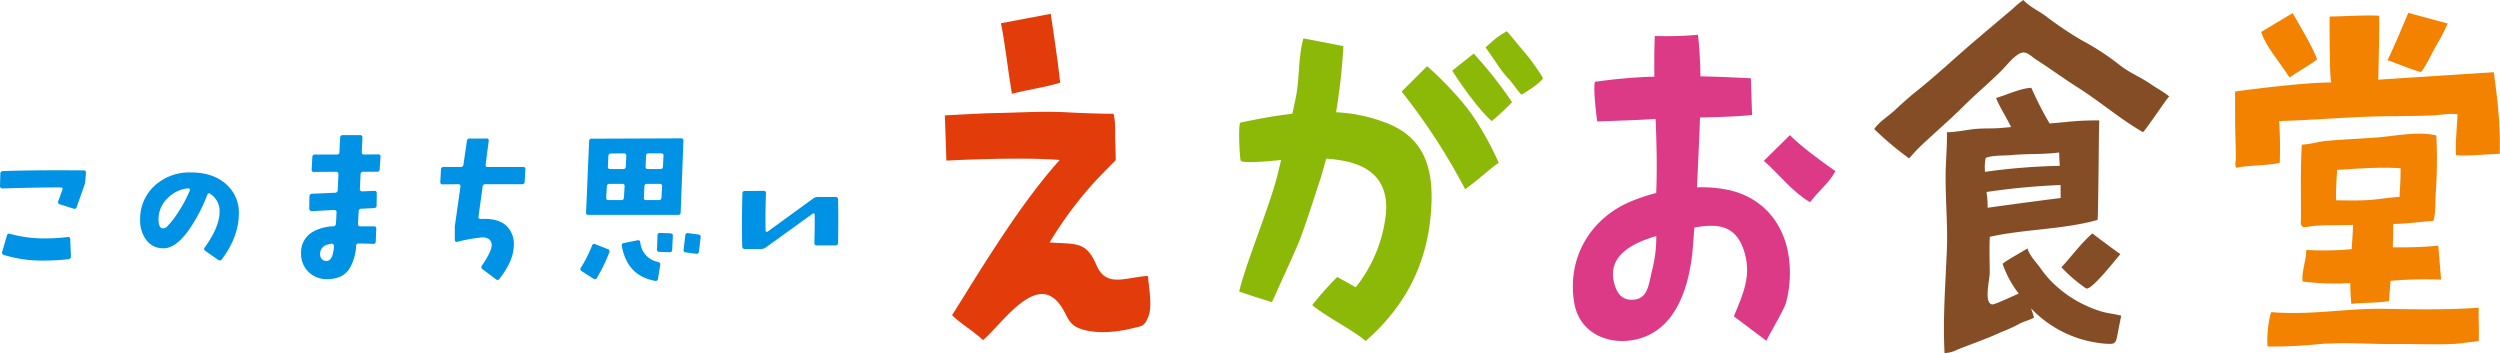 <svg xmlns="http://www.w3.org/2000/svg" xmlns:xlink="http://www.w3.org/1999/xlink" width="707.311" height="99.893" viewBox="0 0 707.311 99.893">
  <defs>
    <clipPath id="clip-path">
      <rect id="長方形_3" data-name="長方形 3" width="707.311" height="99.893" fill="none"/>
    </clipPath>
  </defs>
  <g id="グループ_3" data-name="グループ 3" transform="translate(0 0)">
    <g id="グループ_2" data-name="グループ 2" transform="translate(0 0)" clip-path="url(#clip-path)">
      <path id="パス_2" data-name="パス 2" d="M24.307,29.132,24.161,31.3a4.575,4.575,0,0,1-.288,1.349L21.7,38.825a.634.634,0,0,1-.917.436l-3.858-1.207a.632.632,0,0,1-.436-.915l1.158-3.185c.161-.449.015-.675-.434-.675q-5.352-.048-16.543.29a.689.689,0,0,1-.459-.193A.626.626,0,0,1,0,32.893l.1-3.52q0-.674.769-.724l3.042-.095q8-.193,19.724-.1c.481,0,.705.227.675.676M20.063,52.764a.744.744,0,0,1-.724.82,63.671,63.671,0,0,1-6.849.386A36.492,36.492,0,0,1,1.107,52.38a.674.674,0,0,1-.481-.917l1.353-4.631a.578.578,0,0,1,.817-.434,35.968,35.968,0,0,0,10.032,1.3,56.546,56.546,0,0,0,6.368-.386c.417-.064.642.144.673.627Z" transform="translate(0 19.753)" fill="#0092e5"/>
      <path id="パス_3" data-name="パス 3" d="M51.316,40.5q-.046,6.514-4.822,12.878a.68.68,0,0,1-1.014.146l-3.663-2.556a.624.624,0,0,1-.146-.966q4.289-5.931,4.195-10.32a5.788,5.788,0,0,0-2.6-4.824q-.58-.435-.868.242a47.051,47.051,0,0,1-4.97,9.6q-3.857,5.545-7.378,5.544A5.877,5.877,0,0,1,25.2,47.98,9.145,9.145,0,0,1,23.394,42.1a12.682,12.682,0,0,1,4.242-9.7,14.578,14.578,0,0,1,9.936-3.617q6.559-.048,10.37,3.52a10.627,10.627,0,0,1,3.375,8.2M37.476,33.85a.329.329,0,0,0-.073-.386.529.529,0,0,0-.408-.193,9.355,9.355,0,0,0-5.836,2.8A8.124,8.124,0,0,0,28.6,42.241q.048,2.364,1.256,2.363a1.8,1.8,0,0,0,1.3-.675,23.3,23.3,0,0,0,3.134-4.1,36.068,36.068,0,0,0,3.183-5.98" transform="translate(16.257 20.004)" fill="#0092e5"/>
      <path id="パス_4" data-name="パス 4" d="M72.734,28.727l-.242,3.52a.644.644,0,0,1-.722.675H67.815a.649.649,0,0,0-.725.676l-.192,4.2a.5.5,0,0,0,.168.481.686.686,0,0,0,.459.193L71,38.325a.526.526,0,0,1,.485.144.661.661,0,0,1,.192.483l-.049,3.52c0,.449-.241.692-.724.724l-3.615.192a.646.646,0,0,0-.724.676q-.1,1.3-.195,3.568a.6.6,0,0,0,.676.724H70.9a.6.6,0,0,1,.627.724l-.144,3.57q-.048.722-.724.675-2.217-.1-4.1-.095a.6.6,0,0,0-.724.625,13.875,13.875,0,0,1-2.027,6.7q-1.975,2.751-6.125,2.749a7.212,7.212,0,0,1-5.4-2.122,7.113,7.113,0,0,1-2.027-5.305A6.616,6.616,0,0,1,53.441,50a12.53,12.53,0,0,1,5.934-1.641.7.7,0,0,0,.724-.724q.1-.915.192-3.231a.5.5,0,0,0-.168-.483.748.748,0,0,0-.507-.193l-6.317.339a.741.741,0,0,1-.508-.193.622.622,0,0,1-.217-.483l.049-3.471a.722.722,0,0,1,.724-.773l6.512-.29a.74.74,0,0,0,.769-.771l.195-4.388c.031-.514-.195-.773-.676-.773l-6.27.049c-.451,0-.661-.241-.627-.724l.192-3.52a.672.672,0,0,1,.773-.676h6.173c.481,0,.725-.224.725-.675l.192-4.1c.031-.483.273-.725.724-.725h4.92c.447,0,.675.242.675.725l-.193,4c-.034.515.176.771.625.771L72.059,28a.6.6,0,0,1,.675.724M59.566,53.951a.738.738,0,0,0-.168-.458.545.545,0,0,0-.459-.217q-3.086.336-3.28,2.653a2.124,2.124,0,0,0,.436,1.664,1.641,1.641,0,0,0,1.4.554q1.785,0,2.073-4.2" transform="translate(34.925 15.672)" fill="#0092e5"/>
      <path id="パス_5" data-name="パス 5" d="M97.565,31.851l-.192,3.52a.672.672,0,0,1-.773.676H86.231a.72.72,0,0,0-.771.724L84.3,45.26a.48.48,0,0,0,.12.434.579.579,0,0,0,.458.193q4.92-.29,7.332,1.929A7.177,7.177,0,0,1,94.285,53.6q-.142,4.243-4.051,9.212a.59.59,0,0,1-.964.144l-3.81-2.846a.666.666,0,0,1-.193-1.012q2.7-3.956,2.749-5.644a2.065,2.065,0,0,0-.651-1.783,2.981,2.981,0,0,0-1.953-.58,47.121,47.121,0,0,0-7.139,1.254q-.628.145-.675-.58V48.007L79.19,36.771c.064-.483-.146-.724-.627-.724l-4.39.047a.6.6,0,0,1-.676-.724l.195-3.52a.67.67,0,0,1,.773-.675h4.822a.722.722,0,0,0,.771-.724l.964-6.656a.726.726,0,0,1,.82-.675h4.775c.449,0,.642.224.578.675l-.868,6.656c-.066.483.129.724.578.724h9.985c.483,0,.705.225.675.675" transform="translate(51.074 16.068)" fill="#0092e5"/>
      <path id="パス_6" data-name="パス 6" d="M105.045,55.359a42.09,42.09,0,0,1-3.52,7.234.614.614,0,0,1-.964.193l-3.329-2.122a.657.657,0,0,1-.192-1.012,36.474,36.474,0,0,0,3.134-6.222.632.632,0,0,1,.915-.386l3.57,1.4a.631.631,0,0,1,.386.915m20.98-31.543-.771,20.258a.67.67,0,0,1-.771.675H99.16q-.722,0-.675-.675l.869-20.209a.644.644,0,0,1,.722-.675l25.271-.1a.6.6,0,0,1,.676.724M109.388,36.695a.6.6,0,0,0-.676-.724h-3.617q-.676,0-.724.724l-.193,3.183q-.048.676.676.676h3.617a.646.646,0,0,0,.722-.676Zm.48-8.632a.78.78,0,0,0-.168-.532.644.644,0,0,0-.507-.193l-3.664.049a.645.645,0,0,0-.724.676l-.146,2.99a.6.6,0,0,0,.676.724h3.617a.691.691,0,0,0,.773-.724Zm9.6,30.817-.629,3.907c-.095.515-.369.724-.819.627q-7.909-1.447-9.405-9.839a.651.651,0,0,1,.578-.868l3.858-.771q.676-.145.773.58a6.2,6.2,0,0,0,5.015,5.546q.725.193.629.819M120,36.695a.6.6,0,0,0-.675-.724h-3.57a.69.69,0,0,0-.773.724l-.142,3.183a.552.552,0,0,0,.627.676h3.617a.645.645,0,0,0,.722-.676Zm.386-8.681q.048-.676-.675-.676h-3.52a.645.645,0,0,0-.724.676l-.146,3.039c-.032.481.176.724.627.724h3.568c.451,0,.692-.242.724-.724Zm2.654,22.668-.195,3.956a.647.647,0,0,1-.724.675l-2.893-.1a.6.6,0,0,1-.676-.724l.146-3.954a.641.641,0,0,1,.773-.676l2.846.1c.514.034.754.273.724.724m7.859.386-.481,4.051c-.066.483-.322.692-.773.627l-2.942-.386c-.48-.064-.69-.32-.625-.771l.483-4.051q.1-.725.77-.627l2.942.385c.483.066.692.322.627.773" transform="translate(67.328 16.048)" fill="#0092e5"/>
      <path id="パス_7" data-name="パス 7" d="M151.037,34.27q.145,5.5,0,12.346a.646.646,0,0,1-.722.676H145.01q-.676,0-.676-.724.145-4.726.1-7.958a.347.347,0,0,0-.193-.337.343.343,0,0,0-.385.047L130.589,47.87a2.118,2.118,0,0,1-1.3.434h-4.632c-.449,0-.692-.241-.724-.722q-.191-5.886.049-15a.6.6,0,0,1,.675-.676l5.305-.047a.594.594,0,0,1,.675.724q-.191,6.221-.095,10.514a.343.343,0,0,0,.193.337.531.531,0,0,0,.385-.047L144,34.028a2.053,2.053,0,0,1,1.253-.432h5.066c.481,0,.722.224.722.675" transform="translate(86.065 22.139)" fill="#0092e5"/>
      <path id="パス_8" data-name="パス 8" d="M183.847,21.788c-.566-5.548-2.1-15.59-2.668-19.48l-14.1,2.663c1.249,6.017,1.978,13.483,3.109,19.954,5.661-1.444,8.836-1.678,13.663-3.137" transform="translate(116.107 1.604)" fill="#e33c0b"/>
      <path id="パス_9" data-name="パス 9" d="M215.2,65.1c-6.432.349-11.807,3.466-14.6-3.09-2.922-6.861-5.873-5.851-13.244-6.383A108.6,108.6,0,0,1,200.4,38.144c1.561-1.651,5.664-5.822,5.664-5.822s-.051-3.7-.124-5.07c-.131-2.429.171-5.792-.522-8.037-4.766,0-10.475-.268-12.539-.383-7.62-.425-14.051.086-21.677.2-2.537.039-13.482.646-13.482.646l.429,12.787s20.922-1.119,32.068-.171c-11.087,12.293-21.7,29.922-30.455,43.919,2.534,2.464,6.093,4.519,8.751,7.046,5.28-4.386,14.729-19.01,21.544-10.331,2.761,3.517,2.092,6.161,7.105,7.459,4.288,1.11,9.432.553,13.522-.447,2.915-.714,3.473-.576,4.573-3.227,1.28-3.09.132-8.31-.059-11.619" transform="translate(109.603 12.972)" fill="#e33c0b"/>
      <path id="パス_10" data-name="パス 10" d="M249.384,30.693a45.14,45.14,0,0,0-15.12-3.386,170.5,170.5,0,0,0,2.073-18.726L225.029,6.406c-1.5,5.337-1.042,11.065-2.108,16.5-.315,1.612-.669,3.219-1.037,4.824-4.963.561-9.89,1.492-14.659,2.5-.72.153-.261,9.883.061,10.739s6.8.3,11.424-.158c-.215.9-.437,1.795-.639,2.695-2.132,9.476-8.914,25.171-11.229,34.514,2.785,1.025,9.278,3.01,9.278,3.01s7.017-15.319,7.934-17.77c2.015-5.393,3.788-11.036,5.583-16.514.664-2.031,1.261-4.153,1.827-6.307a39.421,39.421,0,0,1,5.736.775c10.01,2.215,12.144,9,10.954,16.473a40.4,40.4,0,0,1-8.315,19.136l-5.244-2.912a92.4,92.4,0,0,0-7.073,7.958c3.637,3.085,11.931,7.332,15.117,10.156,10.422-9.11,17.143-20.661,18.434-35.916.92-10.853-.649-20.721-11.688-25.419" transform="translate(143.741 4.452)" fill="#8cb808"/>
      <path id="パス_11" data-name="パス 11" d="M241.179,11.049l-7.214,7.181a173.516,173.516,0,0,1,17.973,27.631c3.768-2.707,8.1-6.714,9.5-7.463-2.305-5.29-6.229-12.317-9.822-16.59a94.366,94.366,0,0,0-10.432-10.759" transform="translate(162.59 7.678)" fill="#8cb808"/>
      <path id="パス_12" data-name="パス 12" d="M242.416,13.771c2.268,3.717,7.91,11.532,11.17,14.271a69.243,69.243,0,0,0,5.748-5.346A116.4,116.4,0,0,0,248.486,8.942Z" transform="translate(168.463 6.214)" fill="#8cb808"/>
      <path id="パス_13" data-name="パス 13" d="M260.289,12.71c-.61-.749-6.27-7.5-6.27-7.5a30.446,30.446,0,0,0-2.905,1.853c-1.081.88-2.088,1.851-3.163,2.742.081-.068,3.483,4.978,3.756,5.358a25.156,25.156,0,0,0,3.153,3.863c.1.095,3.151,4.22,3.312,4.129,0,0,4.554-2.581,6.036-4.517.225-.3-3.675-5.625-3.919-5.925" transform="translate(172.31 3.619)" fill="#8cb808"/>
      <path id="パス_14" data-name="パス 14" d="M306.6,49.716a37.858,37.858,0,0,0-8.932-.754c.1-1.985.205-4.254.331-7.153.176-4.056.385-8.314.524-12.622,4.92-.086,9.854-.2,14.729-.685l-.336-10.378c-4.619-.263-9.42-.461-14.27-.553-.066-4.027-.261-8-.7-11.766a100.881,100.881,0,0,1-12.219.342c-.154,4.09-.168,7.876-.114,11.5a148.951,148.951,0,0,0-16.834,1.47c-.561,2.312.659,11.2.659,11.2s11.946-.376,14.409-.58c.705-.059,1.415-.1,2.122-.142.244,6.668.463,13.322.163,20.983a50.4,50.4,0,0,0-7.7,2.607c-10.846,4.768-17.582,15.639-15.509,28.361,1.581,9.7,11.7,12.9,19.96,9.705,9.732-3.759,12.861-15.819,13.619-25.4.169-2.132.31-3.922.432-5.512,6.249-1.1,11.571-.908,13.993,6.449,2.327,7.071-.207,12.236-2.82,18.68l9.237,6.953c-.03-.524,4.922-8.673,5.5-10.787a32.778,32.778,0,0,0,.644-13.959c-1.688-9.312-7.766-15.956-16.885-17.96M284.961,72.453c-.822,3.234-1.047,7.6-4.569,8.207-2.886.495-4.8-.627-5.831-3.558-2.936-8.363,4.371-12.248,11.59-14.353a37.254,37.254,0,0,1-1.19,9.7" transform="translate(182.451 4.034)" fill="#dc3a86"/>
      <path id="パス_15" data-name="パス 15" d="M301.808,22.554l-7.383,7.28c4.466,3.883,7.917,8.663,13.075,11.7,2.222-3.027,5.463-5.478,7.173-8.787C310.6,29.93,304.4,25.3,301.808,22.554" transform="translate(204.606 15.674)" fill="#dc3a86"/>
      <path id="パス_16" data-name="パス 16" d="M438.275,51.523c0-.051,0-.1,0-.154-8.809.6-17.648.486-26.539.312-10.636-.208-21.461,1.9-32.131.924-.714,1.459-1.424,7.326-1.027,9.729a124.24,124.24,0,0,0,13.17-.546c7.7-.829,15.37-.075,23.107-.146,5.58-.051,11.254.225,16.815-.064.519-.025,6.608-.8,6.605-.731.156-3.134-.071-6.224,0-9.324" transform="translate(263.009 35.698)" fill="#f38200"/>
      <path id="パス_17" data-name="パス 17" d="M447.521,29.076c-.17-2.7-1.237-10.441-1.237-10.441l-32.69,2.109s.4-14.5.231-18.092c-4.246-.239-10.378.222-13.992.222,0,2.278-.054,18.675.53,18.658-8.826,0-27.278,2.561-27.278,2.561s.008,7.256.017,8.571c.02,3.405.2,6.795.208,10.2,0,1.107-.366,1.8.105,2.809,3.022-.707,9.522-.644,12.315-1.419a116.185,116.185,0,0,0-.173-11.807c9.2-.247,18.431-1.078,27.648-1.307,5.215-.131,10.459-.056,15.67-.283,2.286-.1,4.858-.61,7.132-.349-.095,3.824-.636,7.705-.412,11.592,2.909.305,9.127-.286,12.359-.369a99.216,99.216,0,0,0-.434-12.653" transform="translate(259.269 1.796)" fill="#f38200"/>
      <path id="パス_18" data-name="パス 18" d="M393.27,15.295c-.986-3.115-6.159-11.792-6.946-13.109l-8.881,5.325c1.147,3.931,5.627,9.087,8.031,12.881,2.564-1.8,5.288-3.209,7.8-5.1" transform="translate(262.298 1.519)" fill="#f38200"/>
      <path id="パス_19" data-name="パス 19" d="M412.251,11.5a54.675,54.675,0,0,0,3.3-6.336L404.42,2.148c-1.015,2.331-4.131,9.9-5.888,13.373,2.249.741,7.229,2.907,9.495,3.346,1.292-1.453,3.407-5.99,4.224-7.363" transform="translate(276.953 1.493)" fill="#f38200"/>
      <path id="パス_20" data-name="パス 20" d="M384.875,48.778a21.8,21.8,0,0,0,2.664-.359c1.48-.117,2.969-.185,4.458-.2q3.445-.036,6.875-.085c-.11,2.278-.266,4.566-.42,6.858a87.8,87.8,0,0,1-12.848.217c.049,2.859-1.392,6.109-1.027,8.934a74.762,74.762,0,0,0,13.492.439,57.607,57.607,0,0,0,.293,5.9c3.246-.447,7.381-.193,10.678-.829.1-1.9.258-3.809.419-5.719.232-.012.471-.027.7-.039a110.5,110.5,0,0,1,13.6-.293l-.8-9.588a119.542,119.542,0,0,1-12.876.444c.01-.329.036-.658.041-.986.031-1.654.1-3.653.086-5.612.475-.019.949-.02,1.424-.041,3.319-.139,6.631-.605,9.944-.836.688-2.17.505-5.307.646-7.609a136.979,136.979,0,0,0,.225-15.709c-.015-.283-.032-.568-.051-.849-4.929-1.244-11.583.149-16.559.546-4.788.381-9.57.546-14.356.976-2.41.217-4.775.981-7.136,1.081-.385,6.839-.237,13.639-.236,20.485,0,1.295-.392,2.395.759,2.87m9.48-16.221c5.776-.347,12.2-.866,17.943-.454.034,2.693-.158,5.412-.3,8.137-.125,0-.254-.005-.378,0-2.739.127-5.449.666-8.185.841-3.107.2-6.254.125-9.387.076-.105-3.059.175-6.353.307-8.6" transform="translate(266.89 15.507)" fill="#f38200"/>
      <path id="パス_21" data-name="パス 21" d="M391.159,23.838c-2.915-2.034-6.175-3.249-8.966-5.527a73.629,73.629,0,0,0-10.839-7.031,100.532,100.532,0,0,1-10.017-6.77C359.586,3.241,357.454,2.2,355.8.753A9.839,9.839,0,0,1,355.027,0a25.761,25.761,0,0,0-2.961,2.468c-3.485,2.956-7.027,5.925-10.537,8.91-5.475,4.653-10.732,9.629-16.351,14.124-2.232,1.786-4.371,3.686-6.456,5.642-1.893,1.775-4.39,3.212-5.871,5.366a90.283,90.283,0,0,0,9.881,8.312A51.49,51.49,0,0,1,327.85,39.6c3.353-3.129,6.856-6.144,10.1-9.385,3.544-3.544,7.405-6.734,10.949-10.283,1.495-1.5,3.183-3.768,5.063-4.773,1.861-1,3.12.676,4.661,1.67,4,2.573,7.834,5.388,11.846,7.934,6.22,3.944,12.151,9.031,18.388,12.615.307.175,6.671-9.37,7.446-10.11-1.563-1.27-3.468-2.263-5.141-3.431" transform="translate(217.41 0)" fill="#844d26"/>
      <path id="パス_22" data-name="パス 22" d="M344.1,48.54a43.2,43.2,0,0,0,6.919,5.949c1.351,1.012,8.775-8.609,9.753-9.656-2.585-1.864-5.329-3.881-7.912-5.87-3.212,2.773-5.851,6.446-8.759,9.576" transform="translate(239.128 27.078)" fill="#844d26"/>
      <path id="パス_23" data-name="パス 23" d="M360.166,73.779a34.594,34.594,0,0,1-3.124-2.351,28.754,28.754,0,0,1-5.161-5.625c-1.158-1.69-3.254-3.678-3.734-5.722-.654.488-7.156,4.048-7.046,4.444a29.7,29.7,0,0,0,4.234,7.953c.1.142.214.27.314.41-2.424,1.012-6.8,3.158-7.534,3.047-2.4-.359-.673-6.992-.673-8.91,0-3.392-.153-6.837.029-10.214,10.08-2.234,20.539-2,30.466-4.766.112-.031.195-6.59.207-7.407q.064-4.388.115-8.78c.008-.736.1-11.966.205-11.966a78.571,78.571,0,0,0-10.087.512c-1.332.105-2.663.236-3.993.353a96.826,96.826,0,0,1-5.171-10.1c-3.141.147-7,2.024-9.98,2.888,1.142,2.775,2.917,5.466,4.259,8.212-.932.086-1.864.178-2.8.263-2.505.227-4.963.037-7.466.3-2.637.273-5.242.885-7.9.908.105,3.871-.315,7.888-.361,11.788-.085,7.256.646,14.51.342,21.76-.4,9.566-1.158,19.337-.646,28.931a8.487,8.487,0,0,0,3.624-.97c4.183-1.685,8.38-3.073,12.448-4.986a45.253,45.253,0,0,0,4.641-2.071c1.442-.885,3.11-1.18,4.6-2a24.79,24.79,0,0,0-.859-2.641A32.423,32.423,0,0,0,368.4,86.864a20.108,20.108,0,0,0,3.364.232c1.293-.051,1.5-.98,1.729-2.144.378-1.941.756-3.878,1.154-5.814-1.931-.537-3.981-.663-5.932-1.29a34.594,34.594,0,0,1-8.551-4.07M336.312,34.5c1.992-.827,5.1-.6,7.251-.808,3.681-.358,7.47-.214,11.144-.493.8-.059,1.6-.141,2.386-.251.029,1.256.092,2.52.159,3.786a176.36,176.36,0,0,0-21.138,1.7,12.29,12.29,0,0,1,.2-3.937m.217,9.637a195.272,195.272,0,0,1,20.949-1.973c.015,1.032.031,2.353.032,3.683-7.3.9-17.065,2.244-20.654,2.746-.007-.312-.019-.624-.017-.937a25.962,25.962,0,0,0-.31-3.519" transform="translate(225.5 10.184)" fill="#844d26"/>
    </g>
  </g>
</svg>
